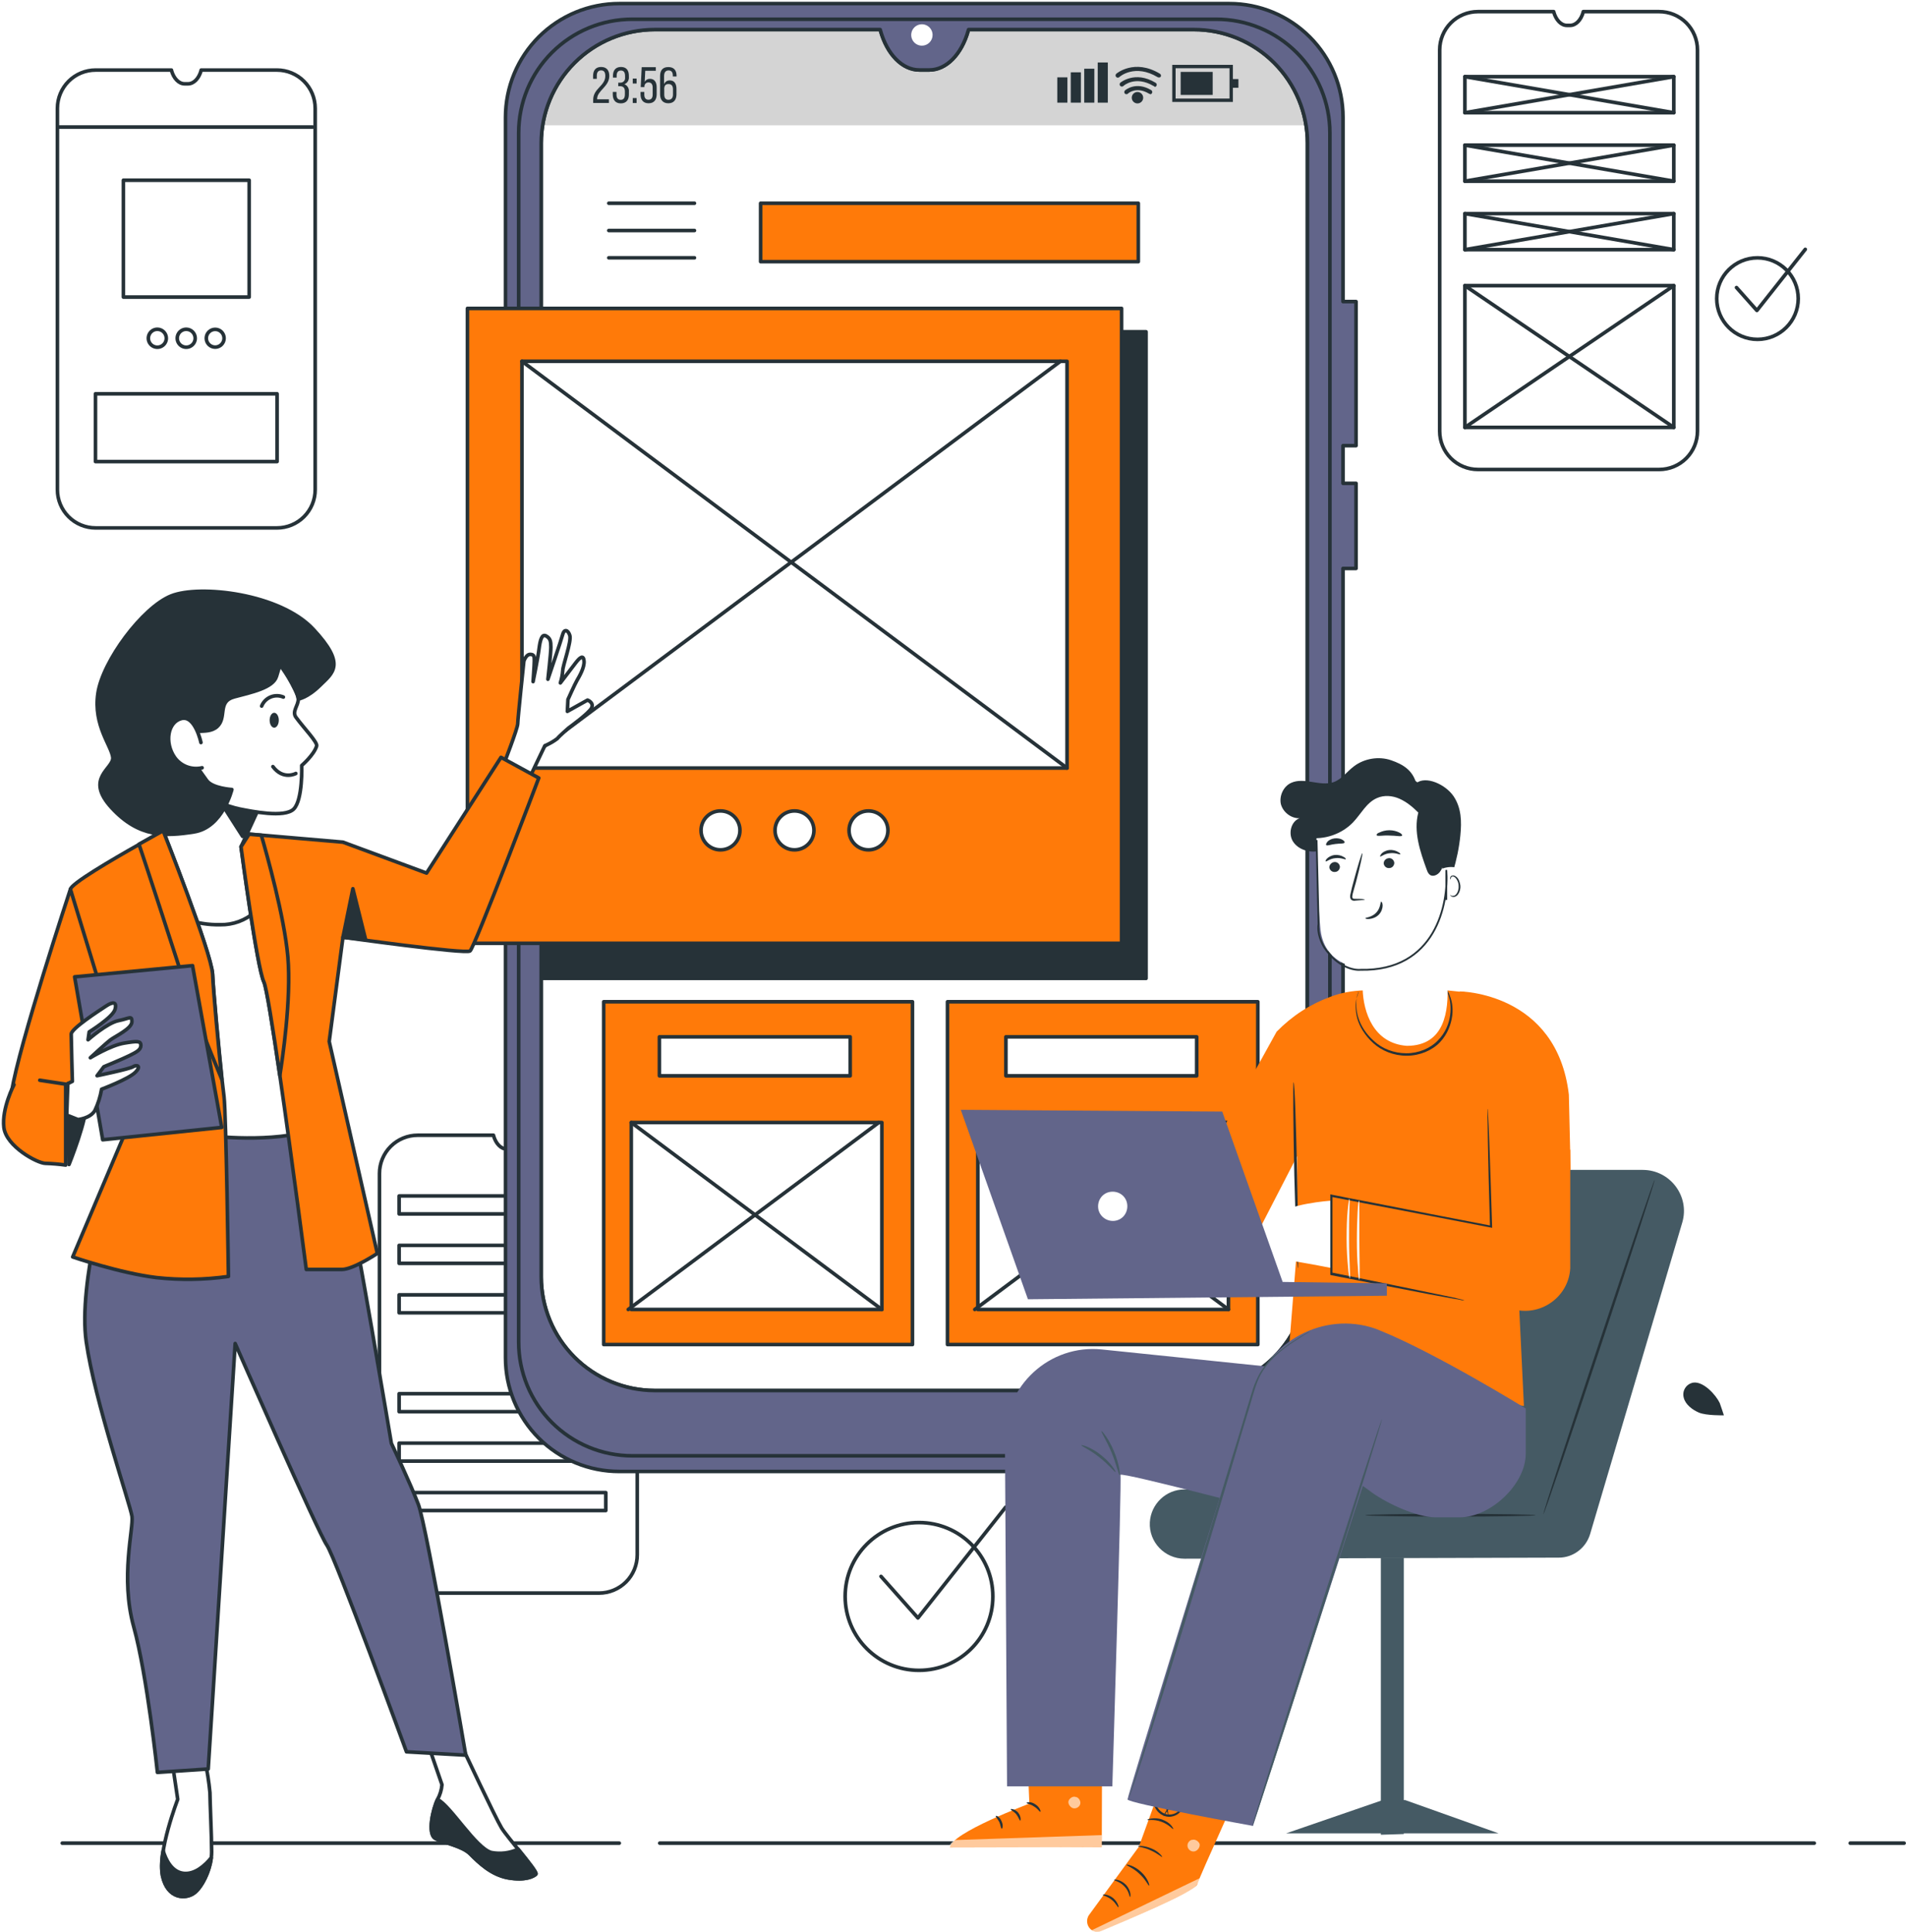 <svg xmlns="http://www.w3.org/2000/svg" width="530" height="537" viewBox="0 0 530 537" fill="none"><path d="M514.488 512.299H529.479" stroke="#263238" stroke-linecap="round" stroke-linejoin="round"></path><path d="M183.449 512.299H504.495" stroke="#263238" stroke-linecap="round" stroke-linejoin="round"></path><path d="M17.305 512.299H172.206" stroke="#263238" stroke-linecap="round" stroke-linejoin="round"></path><path d="M472.38 392.613C474.404 393.5 479.363 393.388 479.363 393.388C479.363 393.388 478.302 390.14 478.202 389.952C477.115 387.679 473.68 383.919 470.881 384.293C470.418 384.368 469.975 384.539 469.583 384.796C469.19 385.053 468.856 385.39 468.603 385.785C468.349 386.18 468.182 386.624 468.112 387.088C468.042 387.552 468.07 388.026 468.196 388.478C468.658 390.427 470.657 391.864 472.38 392.613Z" fill="#263238"></path><path d="M177.199 326.167V432.162C177.201 433.559 176.927 434.942 176.393 436.232C175.859 437.523 175.076 438.695 174.089 439.683C173.101 440.67 171.929 441.453 170.638 441.987C169.348 442.521 167.965 442.794 166.568 442.793H116.15C114.754 442.794 113.371 442.521 112.08 441.987C110.79 441.453 109.617 440.67 108.63 439.683C107.642 438.695 106.859 437.523 106.325 436.232C105.792 434.942 105.518 433.559 105.52 432.162V326.167C105.52 324.771 105.795 323.389 106.329 322.099C106.863 320.809 107.646 319.637 108.633 318.65C109.62 317.663 110.792 316.88 112.082 316.345C113.372 315.811 114.754 315.536 116.15 315.536H137.224V315.611C137.849 317.86 139.286 319.359 140.872 319.359H141.784C143.383 319.359 144.82 317.897 145.444 315.611V315.536H166.518C167.918 315.53 169.306 315.8 170.602 316.331C171.897 316.862 173.075 317.644 174.068 318.632C175.06 319.62 175.848 320.794 176.385 322.087C176.922 323.38 177.199 324.767 177.199 326.167Z" stroke="#263238" stroke-linecap="round" stroke-linejoin="round"></path><path d="M168.452 332.413H110.988V337.41H168.452V332.413Z" stroke="#263238" stroke-linecap="round" stroke-linejoin="round"></path><path d="M168.452 346.155H110.988V351.151H168.452V346.155Z" stroke="#263238" stroke-linecap="round" stroke-linejoin="round"></path><path d="M168.452 359.896H110.988V364.893H168.452V359.896Z" stroke="#263238" stroke-linecap="round" stroke-linejoin="round"></path><path d="M168.452 387.378H110.988V392.375H168.452V387.378Z" stroke="#263238" stroke-linecap="round" stroke-linejoin="round"></path><path d="M168.452 401.119H110.988V406.116H168.452V401.119Z" stroke="#263238" stroke-linecap="round" stroke-linejoin="round"></path><path d="M168.452 414.861H110.988V419.857H168.452V414.861Z" stroke="#263238" stroke-linecap="round" stroke-linejoin="round"></path><path d="M472.011 13.866V119.861C472.011 122.68 470.891 125.384 468.898 127.378C466.904 129.372 464.2 130.492 461.381 130.492H410.963C408.143 130.492 405.439 129.372 403.446 127.378C401.452 125.384 400.332 122.68 400.332 119.861V13.866C400.332 11.046 401.452 8.343 403.446 6.349C405.439 4.355 408.143 3.235 410.963 3.235H432.037V3.31C432.661 5.559 434.098 7.058 435.685 7.058H436.596C438.195 7.058 439.632 5.609 440.257 3.31V3.235H461.331C462.731 3.229 464.119 3.499 465.414 4.03C466.71 4.561 467.888 5.343 468.88 6.331C469.873 7.319 470.66 8.493 471.197 9.786C471.735 11.079 472.011 12.466 472.011 13.866Z" stroke="#263238" stroke-linecap="round" stroke-linejoin="round"></path><path d="M465.428 79.399H407.34V118.799H465.428V79.399Z" stroke="#263238" stroke-linecap="round" stroke-linejoin="round"></path><path d="M407.34 118.799L465.428 79.399" stroke="#263238" stroke-linecap="round" stroke-linejoin="round"></path><path d="M465.428 118.799L407.34 79.399" stroke="#263238" stroke-linecap="round" stroke-linejoin="round"></path><path d="M465.428 59.374H407.34V69.393H465.428V59.374Z" stroke="#263238" stroke-linecap="round" stroke-linejoin="round"></path><path d="M407.34 69.393L465.428 59.374" stroke="#263238" stroke-linecap="round" stroke-linejoin="round"></path><path d="M465.428 69.393L407.34 59.374" stroke="#263238" stroke-linecap="round" stroke-linejoin="round"></path><path d="M465.428 40.349H407.34V50.368H465.428V40.349Z" stroke="#263238" stroke-linecap="round" stroke-linejoin="round"></path><path d="M407.34 50.355L465.428 40.349" stroke="#263238" stroke-linecap="round" stroke-linejoin="round"></path><path d="M465.428 50.355L407.34 40.349" stroke="#263238" stroke-linecap="round" stroke-linejoin="round"></path><path d="M465.428 21.311H407.34V31.33H465.428V21.311Z" stroke="#263238" stroke-linecap="round" stroke-linejoin="round"></path><path d="M407.34 31.33L465.428 21.311" stroke="#263238" stroke-linecap="round" stroke-linejoin="round"></path><path d="M465.428 31.33L407.34 21.311" stroke="#263238" stroke-linecap="round" stroke-linejoin="round"></path><path d="M488.701 94.327C494.959 94.327 500.032 89.254 500.032 82.997C500.032 76.739 494.959 71.666 488.701 71.666C482.444 71.666 477.371 76.739 477.371 82.997C477.371 89.254 482.444 94.327 488.701 94.327Z" stroke="#263238" stroke-linecap="round" stroke-linejoin="round"></path><path d="M482.867 79.924L488.539 86.295L501.993 69.305" stroke="#263238" stroke-linecap="round" stroke-linejoin="round"></path><path d="M87.644 30.105V136.1C87.646 137.497 87.372 138.88 86.838 140.17C86.305 141.461 85.522 142.634 84.534 143.621C83.547 144.609 82.374 145.392 81.084 145.925C79.793 146.459 78.41 146.733 77.013 146.731H26.596C25.199 146.733 23.816 146.459 22.525 145.925C21.235 145.392 20.062 144.609 19.075 143.621C18.087 142.634 17.304 141.461 16.771 140.17C16.237 138.88 15.963 137.497 15.965 136.1V30.105C15.965 27.286 17.085 24.582 19.078 22.588C21.072 20.595 23.776 19.475 26.596 19.475H47.67V19.55C48.294 21.798 49.731 23.297 51.317 23.297H52.279C53.878 23.297 55.315 21.836 55.939 19.55V19.475H77.013C79.833 19.475 82.537 20.595 84.531 22.588C86.524 24.582 87.644 27.286 87.644 30.105Z" stroke="#263238" stroke-linecap="round" stroke-linejoin="round"></path><path d="M69.29 50.093H34.312V82.572H69.29V50.093Z" stroke="#263238" stroke-linecap="round" stroke-linejoin="round"></path><path d="M77.052 109.455H26.547V128.293H77.052V109.455Z" stroke="#263238" stroke-linecap="round" stroke-linejoin="round"></path><path d="M46.247 94.015C46.247 94.509 46.1 94.992 45.826 95.403C45.551 95.814 45.161 96.134 44.705 96.323C44.248 96.512 43.746 96.562 43.261 96.465C42.776 96.369 42.331 96.131 41.982 95.782C41.632 95.432 41.394 94.987 41.298 94.502C41.202 94.018 41.251 93.515 41.44 93.059C41.629 92.602 41.95 92.212 42.36 91.938C42.771 91.663 43.254 91.517 43.748 91.517C44.411 91.517 45.047 91.78 45.515 92.248C45.984 92.717 46.247 93.352 46.247 94.015Z" stroke="#263238" stroke-linecap="round" stroke-linejoin="round"></path><path d="M54.282 94.015C54.282 94.509 54.135 94.992 53.861 95.403C53.586 95.814 53.196 96.134 52.74 96.323C52.283 96.512 51.781 96.562 51.296 96.465C50.812 96.369 50.366 96.131 50.017 95.782C49.667 95.432 49.43 94.987 49.333 94.502C49.237 94.018 49.286 93.515 49.475 93.059C49.664 92.602 49.985 92.212 50.395 91.938C50.806 91.663 51.289 91.517 51.784 91.517C52.446 91.517 53.082 91.78 53.55 92.248C54.019 92.717 54.282 93.352 54.282 94.015Z" stroke="#263238" stroke-linecap="round" stroke-linejoin="round"></path><path d="M59.837 96.489C61.203 96.489 62.31 95.381 62.31 94.015C62.31 92.649 61.203 91.542 59.837 91.542C58.471 91.542 57.363 92.649 57.363 94.015C57.363 95.381 58.471 96.489 59.837 96.489Z" stroke="#263238" stroke-linecap="round" stroke-linejoin="round"></path><path d="M16.504 35.315H86.947" stroke="#263238" stroke-linecap="round" stroke-linejoin="round"></path><path d="M255.549 464.267C266.891 464.267 276.086 455.072 276.086 443.73C276.086 432.388 266.891 423.193 255.549 423.193C244.206 423.193 235.012 432.388 235.012 443.73C235.012 455.072 244.206 464.267 255.549 464.267Z" stroke="#263238" stroke-linecap="round" stroke-linejoin="round"></path><path d="M244.98 438.158L255.249 449.714L279.633 418.921" stroke="#263238" stroke-linecap="round" stroke-linejoin="round"></path><path d="M363.532 39.801V354.9C363.528 363.28 360.197 371.316 354.27 377.24C348.344 383.164 340.307 386.492 331.927 386.492H182.022C173.654 386.476 165.635 383.14 159.723 377.217C153.812 371.294 150.492 363.268 150.492 354.9V39.801C150.495 31.424 153.825 23.392 159.75 17.47C165.674 11.547 173.708 8.221 182.085 8.221H244.745L244.807 8.446C246.656 15.116 250.916 19.451 255.65 19.451H258.398C263.133 19.451 267.393 15.116 269.254 8.446L269.329 8.221H331.964C340.337 8.227 348.364 11.557 354.283 17.478C360.202 23.4 363.528 31.428 363.532 39.801Z" fill="white"></path><path d="M318.685 92.217H150.867V271.94H318.685V92.217Z" fill="#263238" stroke="#263238" stroke-linecap="round" stroke-linejoin="round"></path><path d="M269.214 8.446C267.352 15.116 263.093 19.451 258.358 19.451H255.647C250.913 19.451 246.653 15.116 244.804 8.446L244.742 8.221H182.082C174.56 8.216 167.283 10.894 161.559 15.773C155.834 20.652 152.038 27.414 150.852 34.841H363.129C361.943 27.414 358.146 20.652 352.422 15.773C346.698 10.894 339.421 8.216 331.899 8.221H269.289L269.214 8.446Z" fill="#D4D4D4"></path><path d="M377.074 123.872V83.822H373.452V32.605C373.452 24.225 370.124 16.188 364.199 10.261C358.275 4.335 350.239 1.003 341.859 1H172.205C168.051 0.995 163.938 1.809 160.099 3.395C156.26 4.981 152.771 7.308 149.833 10.244C146.894 13.179 144.562 16.665 142.972 20.502C141.381 24.338 140.562 28.451 140.563 32.605V377.385C140.561 381.539 141.378 385.653 142.969 389.491C144.559 393.328 146.89 396.815 149.829 399.75C152.768 402.686 156.257 405.013 160.097 406.599C163.936 408.184 168.051 408.997 172.205 408.99H341.859C346.009 408.99 350.118 408.173 353.952 406.584C357.786 404.996 361.269 402.668 364.203 399.733C367.137 396.798 369.464 393.314 371.051 389.479C372.637 385.645 373.453 381.535 373.452 377.385V158H377.074V134.34H373.452V123.872H377.074ZM363.533 354.9C363.53 363.28 360.199 371.315 354.272 377.24C348.345 383.164 340.308 386.492 331.928 386.492H182.024C173.656 386.476 165.636 383.14 159.725 377.217C153.814 371.294 150.494 363.268 150.494 354.9V39.8C150.497 31.424 153.827 23.391 159.751 17.469C165.676 11.547 173.709 8.22 182.086 8.22H244.746L244.809 8.445C246.657 15.116 250.917 19.451 255.652 19.451H258.4C263.134 19.451 267.394 15.116 269.256 8.445L269.331 8.22H331.966C336.114 8.219 340.223 9.034 344.056 10.62C347.89 12.207 351.374 14.532 354.309 17.465C357.243 20.397 359.572 23.879 361.161 27.711C362.75 31.544 363.569 35.652 363.571 39.8L363.533 354.9Z" fill="#62658A" stroke="#263238" stroke-linejoin="round"></path><path d="M338.199 5.347H175.803C167.426 5.35 159.393 8.68 153.471 14.604C147.549 20.529 144.223 28.563 144.223 36.939V373.05C144.223 377.199 145.04 381.307 146.627 385.14C148.215 388.973 150.542 392.456 153.476 395.39C156.409 398.323 159.892 400.65 163.725 402.238C167.558 403.826 171.666 404.643 175.815 404.643H338.212C342.36 404.643 346.469 403.826 350.302 402.238C354.135 400.65 357.617 398.323 360.551 395.39C363.484 392.456 365.812 388.973 367.399 385.14C368.987 381.307 369.804 377.199 369.804 373.05V36.939C369.804 32.789 368.986 28.68 367.398 24.846C365.81 21.013 363.481 17.529 360.546 14.596C357.612 11.662 354.127 9.335 350.293 7.748C346.458 6.161 342.349 5.345 338.199 5.347ZM363.533 354.899C363.53 363.279 360.199 371.315 354.272 377.239C348.345 383.164 340.308 386.492 331.928 386.492H182.024C173.656 386.475 165.636 383.139 159.725 377.217C153.814 371.294 150.494 363.267 150.494 354.899V39.8C150.497 31.423 153.827 23.391 159.751 17.469C165.676 11.547 173.709 8.22 182.086 8.22H244.746L244.809 8.445C246.657 15.116 250.917 19.45 255.652 19.45H258.4C263.134 19.45 267.394 15.116 269.256 8.445L269.331 8.22H331.966C336.114 8.218 340.223 9.034 344.056 10.62C347.89 12.206 351.374 14.532 354.309 17.465C357.243 20.397 359.572 23.879 361.161 27.711C362.75 31.543 363.569 35.651 363.571 39.8L363.533 354.899Z" fill="#62658A" stroke="#263238" stroke-linejoin="round"></path><path d="M259.325 9.732C259.328 9.143 259.155 8.567 258.829 8.076C258.504 7.585 258.039 7.202 257.496 6.975C256.952 6.749 256.353 6.689 255.775 6.803C255.197 6.917 254.666 7.201 254.25 7.617C253.833 8.034 253.55 8.565 253.435 9.143C253.321 9.721 253.381 10.319 253.608 10.863C253.834 11.407 254.217 11.871 254.708 12.197C255.199 12.523 255.775 12.695 256.364 12.693C257.149 12.69 257.9 12.377 258.454 11.822C259.009 11.268 259.322 10.516 259.325 9.732Z" fill="white"></path><path d="M169.428 21.1C169.428 24.098 166.055 25.172 166.042 27.471V27.608H169.315V28.62H164.943V27.771C164.943 24.548 168.316 23.923 168.316 21.125C168.316 20.101 167.979 19.563 167.154 19.563C166.33 19.563 165.955 20.113 165.955 21.038V21.924H164.918V21.112C164.918 19.588 165.618 18.614 167.154 18.614C168.691 18.614 169.428 19.576 169.428 21.1Z" fill="#263238"></path><path d="M174.875 21.087V21.362C174.921 21.794 174.824 22.228 174.598 22.598C174.372 22.968 174.03 23.254 173.626 23.411C174.033 23.568 174.376 23.856 174.602 24.229C174.828 24.602 174.924 25.039 174.875 25.472V26.234C174.875 27.758 174.163 28.733 172.627 28.733C171.09 28.733 170.391 27.733 170.391 26.234V25.56H171.427V26.309C171.427 27.209 171.802 27.746 172.602 27.746C173.401 27.746 173.763 27.221 173.763 26.209V25.447C173.763 24.46 173.351 23.998 172.514 23.961H171.915V22.974H172.564C172.739 22.975 172.913 22.939 173.073 22.868C173.233 22.798 173.377 22.694 173.495 22.565C173.613 22.435 173.702 22.282 173.757 22.116C173.812 21.95 173.831 21.774 173.813 21.6V21.15C173.813 20.125 173.464 19.601 172.652 19.601C171.84 19.601 171.477 20.151 171.477 21.05V21.562H170.441V21.112C170.441 19.588 171.153 18.614 172.677 18.614C174.201 18.614 174.875 19.563 174.875 21.087Z" fill="#263238"></path><path d="M177.024 21.837V23.211H175.949V21.837H177.024ZM177.024 27.258V28.632H175.949V27.258H177.024Z" fill="#263238"></path><path d="M179.275 22.736C179.418 22.474 179.632 22.257 179.893 22.111C180.154 21.965 180.451 21.896 180.749 21.912C181.998 21.912 182.598 22.848 182.598 24.273V26.209C182.598 27.733 181.873 28.707 180.349 28.707C178.825 28.707 178.113 27.708 178.113 26.209V25.547H179.163V26.284C179.163 27.183 179.525 27.72 180.324 27.72C181.124 27.72 181.486 27.183 181.486 26.284V24.347C181.486 23.46 181.124 22.911 180.324 22.911C180.179 22.904 180.034 22.927 179.898 22.978C179.762 23.029 179.637 23.107 179.532 23.207C179.427 23.308 179.343 23.428 179.286 23.562C179.229 23.696 179.2 23.84 179.2 23.985V24.21H178.163L178.438 18.676H182.361V19.675H179.425L179.275 22.736Z" fill="#263238"></path><path d="M188.131 21.062V21.25H187.095V21C187.095 20.101 186.72 19.576 185.908 19.576C185.096 19.576 184.659 20.113 184.659 21.175V23.411C184.774 23.085 184.993 22.805 185.281 22.613C185.569 22.422 185.912 22.329 186.258 22.349C187.507 22.349 188.106 23.273 188.106 24.71V26.209C188.106 27.733 187.357 28.707 185.833 28.707C184.309 28.707 183.547 27.708 183.547 26.209V21.137C183.547 19.563 184.259 18.639 185.833 18.639C187.407 18.639 188.131 19.551 188.131 21.062ZM184.709 24.81V26.297C184.709 27.196 185.071 27.733 185.883 27.733C186.695 27.733 187.132 27.196 187.132 26.297V24.797C187.132 23.898 186.745 23.361 185.883 23.361C185.021 23.361 184.696 23.861 184.696 24.797L184.709 24.81Z" fill="#263238"></path><path d="M296.811 21.5H294V28.532H296.811V21.5Z" fill="#263238"></path><path d="M300.561 20.1H297.75V28.532H300.561V20.1Z" fill="#263238"></path><path d="M304.303 19.101H301.492V28.532H304.303V19.101Z" fill="#263238"></path><path d="M308.053 17.365H305.242V28.533H308.053V17.365Z" fill="#263238"></path><path d="M342.829 28.333H325.965V18.027H342.829V28.333ZM326.902 27.396H341.892V18.964H326.902V27.396Z" fill="#263238"></path><path d="M337.212 19.988H328.305V26.384H337.212V19.988Z" fill="#263238"></path><path d="M344.37 21.974H342.246V24.398H344.37V21.974Z" fill="#263238"></path><path d="M319.788 26.097C319.673 26.099 319.56 26.069 319.463 26.009C316.027 23.973 313.766 25.859 313.666 26.009C313.548 26.124 313.389 26.189 313.223 26.189C313.057 26.189 312.898 26.124 312.78 26.009C312.672 25.882 312.619 25.719 312.63 25.553C312.642 25.387 312.718 25.233 312.842 25.122C312.967 25.01 315.865 22.524 320.112 25.047C320.227 25.12 320.316 25.229 320.365 25.356C320.414 25.483 320.421 25.623 320.384 25.755C320.348 25.886 320.27 26.002 320.163 26.086C320.055 26.17 319.924 26.218 319.788 26.221V26.097Z" fill="#263238"></path><path d="M321.061 23.985C320.945 23.983 320.833 23.948 320.736 23.886C315.739 20.937 312.441 23.798 312.404 23.886C312.285 24.001 312.126 24.065 311.96 24.065C311.795 24.065 311.636 24.001 311.517 23.886C311.458 23.827 311.412 23.758 311.38 23.682C311.348 23.606 311.332 23.524 311.332 23.442C311.332 23.36 311.348 23.278 311.38 23.202C311.412 23.126 311.458 23.057 311.517 22.998C311.517 22.998 315.577 19.526 321.323 22.998C321.447 23.065 321.544 23.172 321.6 23.3C321.656 23.429 321.666 23.573 321.63 23.709C321.594 23.845 321.514 23.964 321.401 24.048C321.289 24.133 321.151 24.176 321.011 24.173L321.061 23.985Z" fill="#263238"></path><path d="M322.208 21.525C322.094 21.527 321.981 21.497 321.883 21.437C315.637 17.69 311.415 21.225 311.24 21.437C311.178 21.491 311.105 21.533 311.027 21.559C310.949 21.585 310.866 21.596 310.784 21.59C310.701 21.584 310.621 21.562 310.547 21.525C310.473 21.488 310.407 21.437 310.353 21.375C310.299 21.312 310.258 21.24 310.232 21.162C310.205 21.083 310.195 21.001 310.201 20.918C310.207 20.836 310.229 20.756 310.265 20.682C310.302 20.608 310.353 20.542 310.416 20.488C310.416 20.488 315.413 16.203 322.533 20.488C322.604 20.53 322.666 20.586 322.715 20.652C322.764 20.719 322.799 20.794 322.819 20.875C322.839 20.955 322.842 21.038 322.83 21.119C322.817 21.201 322.788 21.279 322.745 21.35C322.676 21.42 322.592 21.473 322.498 21.503C322.405 21.533 322.305 21.541 322.208 21.525Z" fill="#263238"></path><path d="M317.884 27.146C317.886 27.461 317.795 27.769 317.622 28.032C317.448 28.295 317.201 28.5 316.91 28.622C316.62 28.743 316.3 28.776 315.991 28.715C315.682 28.654 315.398 28.503 315.176 28.28C314.953 28.058 314.802 27.774 314.741 27.465C314.68 27.156 314.712 26.836 314.834 26.545C314.956 26.255 315.161 26.007 315.424 25.834C315.687 25.661 315.995 25.569 316.31 25.572C316.726 25.575 317.125 25.742 317.419 26.036C317.714 26.331 317.881 26.729 317.884 27.146Z" fill="#263238"></path><path d="M311.877 85.721H129.98V262.196H311.877V85.721Z" fill="#FF7A09" stroke="#263238" stroke-linecap="round" stroke-linejoin="round"></path><path d="M296.715 100.424H145.137V213.477H296.715V100.424Z" fill="white" stroke="#263238" stroke-linecap="round" stroke-linejoin="round"></path><path d="M294.875 100.424L143.297 213.477" stroke="#263238" stroke-linecap="round" stroke-linejoin="round"></path><path d="M145.137 100.424L296.715 213.477" stroke="#263238" stroke-linecap="round" stroke-linejoin="round"></path><path d="M200.347 236.213C203.334 236.213 205.756 233.791 205.756 230.804C205.756 227.816 203.334 225.395 200.347 225.395C197.359 225.395 194.938 227.816 194.938 230.804C194.938 233.791 197.359 236.213 200.347 236.213Z" fill="white" stroke="#263238" stroke-linecap="round" stroke-linejoin="round"></path><path d="M220.921 236.213C223.908 236.213 226.33 233.791 226.33 230.804C226.33 227.816 223.908 225.395 220.921 225.395C217.933 225.395 215.512 227.816 215.512 230.804C215.512 233.791 217.933 236.213 220.921 236.213Z" fill="white" stroke="#263238" stroke-linecap="round" stroke-linejoin="round"></path><path d="M241.499 236.213C244.486 236.213 246.908 233.791 246.908 230.804C246.908 227.816 244.486 225.395 241.499 225.395C238.512 225.395 236.09 227.816 236.09 230.804C236.09 233.791 238.512 236.213 241.499 236.213Z" fill="white" stroke="#263238" stroke-linecap="round" stroke-linejoin="round"></path><path d="M253.729 278.436H167.871V373.713H253.729V278.436Z" fill="#FF7A09" stroke="#263238" stroke-linecap="round" stroke-linejoin="round"></path><path d="M245.22 312.002H175.539V363.969H245.22V312.002Z" fill="white" stroke="#263238" stroke-linecap="round" stroke-linejoin="round"></path><path d="M244.372 312.002L174.691 363.969" stroke="#263238" stroke-linecap="round" stroke-linejoin="round"></path><path d="M175.539 312.002L245.22 363.969" stroke="#263238" stroke-linecap="round" stroke-linejoin="round"></path><path d="M236.413 288.192H183.359V299.023H236.413V288.192Z" fill="white" stroke="#263238" stroke-linecap="round" stroke-linejoin="round"></path><path d="M349.764 278.436H263.469V373.713H349.764V278.436Z" fill="#FF7A09" stroke="#263238" stroke-linecap="round" stroke-linejoin="round"></path><path d="M341.587 312.002H271.906V363.969H341.587V312.002Z" fill="white" stroke="#263238" stroke-linecap="round" stroke-linejoin="round"></path><path d="M340.735 312.002L271.055 363.969" stroke="#263238" stroke-linecap="round" stroke-linejoin="round"></path><path d="M271.906 312.002L341.587 363.969" stroke="#263238" stroke-linecap="round" stroke-linejoin="round"></path><path d="M332.765 288.192H279.711V299.023H332.765V288.192Z" fill="white" stroke="#263238" stroke-linecap="round" stroke-linejoin="round"></path><path d="M169.285 56.49H193.107" stroke="#263238" stroke-linecap="round" stroke-linejoin="round"></path><path d="M169.285 64.073H193.107" stroke="#263238" stroke-linecap="round" stroke-linejoin="round"></path><path d="M169.285 71.655H193.107" stroke="#263238" stroke-linecap="round" stroke-linejoin="round"></path><path d="M316.525 56.49H211.504V72.729H316.525V56.49Z" fill="#FF7A09" stroke="#263238" stroke-linecap="round" stroke-linejoin="round"></path><path d="M47.536 487.402L49.422 500.119C49.422 500.119 43.776 514.722 45.188 521.356C46.599 527.989 51.783 527.952 54.132 526.065C56.48 524.179 58.854 519.007 58.854 514.76C58.854 510.513 58.379 500.631 58.379 498.27C58.097 495.262 57.625 492.275 56.968 489.326L47.536 487.402Z" fill="white" stroke="#263238" stroke-linecap="round" stroke-linejoin="round"></path><path d="M51.032 520.694C47.722 520.307 46.11 516.859 45.373 514.448C44.907 516.714 44.843 519.044 45.186 521.331C46.597 527.927 51.782 527.927 54.13 526.041C56.191 524.404 58.252 520.232 58.74 516.384C57.066 518.433 54.255 521.044 51.032 520.694Z" fill="#263238" stroke="#263238" stroke-linecap="round" stroke-linejoin="round"></path><path d="M128.485 485.479C128.485 485.479 137.804 505.366 139.466 508.064C141.127 510.763 149.609 520.281 148.997 520.906C148.385 521.531 146.099 522.767 141.327 521.943C136.555 521.118 133.045 517.596 130.759 515.31C128.473 513.024 123.264 512.199 121.027 510.962C118.791 509.726 120.403 502.668 121.652 500.182C122.356 498.907 122.782 497.498 122.901 496.047L118.754 484.03L128.485 485.479Z" fill="white" stroke="#263238" stroke-linecap="round" stroke-linejoin="round"></path><path d="M149.029 520.906C149.379 520.544 146.731 517.246 144.095 513.986C141.754 515.069 139.132 515.389 136.6 514.898C132.24 513.649 125.194 501.844 121.684 500.182C120.435 502.681 118.773 509.714 121.059 510.963C123.345 512.212 128.555 513.036 130.791 515.31C133.027 517.584 136.6 521.106 141.359 521.943C146.119 522.78 148.467 521.531 149.029 520.906Z" fill="#263238" stroke="#263238" stroke-linecap="round" stroke-linejoin="round"></path><path d="M30.578 326.743C30.578 326.743 21.621 356.424 23.982 372.963C26.343 389.503 36.224 418.184 36.699 421.482C37.174 424.78 33.401 438.446 37.174 452.113C40.947 465.779 43.77 492.637 43.77 492.637L57.898 491.688L65.394 373.425C65.394 373.425 88.504 426.104 90.877 429.452C93.251 432.8 113.026 486.916 113.026 486.916L129.515 487.852C129.515 487.852 118.672 424.255 116.324 418.122C113.975 411.988 108.828 401.17 108.828 401.17C108.828 401.17 98.472 339.447 96.586 332.851C94.7 326.255 86.692 308.816 86.692 308.816L41.933 310.703L30.578 326.743Z" fill="#62658A" stroke="#263238" stroke-linecap="round" stroke-linejoin="round"></path><path d="M56.979 315.55C56.979 315.55 72.906 317.736 85.086 314.613C85.086 314.613 72.594 248.093 72.594 246.843C72.594 245.594 41.988 251.216 41.988 251.216L56.979 315.55Z" fill="white" stroke="#263238" stroke-linecap="round" stroke-linejoin="round"></path><path d="M72.441 223.595L67.02 235.375L70.842 253.526C68.198 255.832 64.794 257.077 61.286 257.024C57.928 257.091 54.585 256.554 51.417 255.438L45.371 230.916L58.425 211.803C59.581 214.789 61.472 217.434 63.922 219.496C66.372 221.557 69.302 222.967 72.441 223.595Z" fill="white" stroke="#263238" stroke-linecap="round" stroke-linejoin="round"></path><path d="M61.152 222.621L67.448 232.465L71.383 225.382L61.152 222.621Z" fill="#263238" stroke="#263238" stroke-linecap="round" stroke-linejoin="round"></path><path d="M53.969 202.896C54.367 203.026 54.788 203.07 55.204 203.026C55.62 202.981 56.022 202.849 56.383 202.638C56.744 202.426 57.057 202.141 57.299 201.8C57.542 201.459 57.71 201.071 57.792 200.66C58.741 197.475 60.015 194.289 63.201 193.34C66.14 192.484 68.786 190.833 70.846 188.568C72.823 186.596 74.954 184.783 77.217 183.146C77.217 183.146 82.951 192.378 82.951 194.289C82.951 196.201 81.102 197.75 82.314 199.386C84.525 202.409 88.36 206.319 88.047 207.356C87.298 209.854 83.9 212.765 83.9 212.765C83.9 212.765 84.225 222.322 81.677 224.87C79.128 227.418 69.897 225.495 66.686 224.87C63.476 224.245 56.817 221.684 56.18 220.41C55.543 219.136 53.307 211.491 53.307 211.491C53.307 211.491 52.695 203.846 53.969 202.896Z" fill="white" stroke="#263238" stroke-linecap="round" stroke-linejoin="round"></path><path d="M76.251 202.259C76.954 202.259 77.525 201.331 77.525 200.185C77.525 199.04 76.954 198.112 76.251 198.112C75.547 198.112 74.977 199.04 74.977 200.185C74.977 201.331 75.547 202.259 76.251 202.259Z" fill="#263238"></path><path d="M72.754 196.251C72.981 195.685 73.319 195.17 73.748 194.737C74.176 194.304 74.688 193.961 75.251 193.728C75.814 193.495 76.418 193.378 77.028 193.382C77.637 193.386 78.24 193.512 78.8 193.752" stroke="#263238" stroke-linecap="round" stroke-linejoin="round"></path><path d="M82.258 214.988C82.258 214.988 78.747 216.9 75.887 213.077" stroke="#263238" stroke-linecap="round" stroke-linejoin="round"></path><path d="M82.952 194.289C82.952 194.289 85.451 193.977 88.998 190.479C92.546 186.981 96.319 184.745 87.087 174.864C77.855 164.983 55.57 162.447 47.6 165.632C39.63 168.818 28.549 183.758 27.225 192.703C25.901 201.647 31.048 207.356 31.36 210.529C31.672 213.702 23.403 216.238 31.048 224.545C38.693 232.852 46.038 232.477 53.971 231.228C61.903 229.979 64.476 219.448 64.476 219.448C64.476 219.448 59.067 219.136 57.481 216.95C55.894 214.763 51.747 209.304 52.059 205.494C52.372 201.684 57.481 204.532 60.342 201.984C63.202 199.436 60.342 194.976 65.114 193.702C69.885 192.428 75.944 191.203 76.894 187.981L77.855 184.795C77.855 184.795 82.952 191.741 82.952 194.289Z" fill="#263238" stroke="#263238" stroke-linecap="round" stroke-linejoin="round"></path><path d="M56.202 213.402C54.786 213.737 53.303 213.642 51.941 213.131C50.579 212.619 49.401 211.713 48.556 210.529C45.683 206.394 46.645 200.66 50.468 199.711C54.29 198.761 55.877 206.394 55.877 206.394" fill="white"></path><path d="M56.202 213.402C54.786 213.737 53.303 213.642 51.941 213.131C50.579 212.619 49.401 211.713 48.556 210.529C45.683 206.394 46.645 200.66 50.468 199.711C54.29 198.761 55.877 206.394 55.877 206.394" stroke="#263238" stroke-linecap="round" stroke-linejoin="round"></path><path d="M63.521 354.787C56.873 355.727 50.133 355.832 43.459 355.099C33.266 353.85 20.211 349.365 20.211 349.365L37.413 308.679C37.413 308.679 19.574 249.442 19.574 247.218C19.574 245.731 31.004 239.023 38.65 234.726C42.485 232.552 45.37 230.978 45.37 230.978C45.37 230.978 58.737 264.707 59.111 270.778C59.361 275.637 60.848 291.54 61.747 300.122C61.985 302.245 62.172 303.869 62.297 304.856C62.884 309.566 63.521 354.787 63.521 354.787Z" fill="#FF7A09" stroke="#263238" stroke-linecap="round" stroke-linejoin="round"></path><path d="M61.696 300.059C58.148 291.54 53.277 279.472 50.928 272.19C47.668 262.071 40.934 241.397 38.648 234.651C42.483 232.477 45.369 230.903 45.369 230.903C45.369 230.903 58.736 264.632 59.11 270.703C59.31 275.575 60.797 291.477 61.696 300.059Z" fill="#FF7A09" stroke="#263238" stroke-linecap="round" stroke-linejoin="round"></path><path d="M139.953 212.765C139.953 212.765 143.963 202.447 143.963 201.173C143.963 199.898 145.674 183.759 145.674 183.759C145.674 183.759 146.262 181.885 147.423 181.885C148.585 181.885 148.573 182.534 148.573 183.696C148.573 184.858 148.235 189.455 148.235 189.455C148.235 189.455 149.56 183.034 149.884 180.398C150.209 177.762 150.709 176.113 151.871 176.776C153.032 177.438 153.182 178.262 153.182 179.899C153.182 181.535 152.358 188.793 152.358 188.793C152.358 188.793 156.105 177.762 156.48 176.301C156.855 174.839 157.954 174.989 158.454 176.638C158.954 178.287 156.48 185.033 156.48 186.357C156.391 187.532 156.169 188.693 155.818 189.817C155.818 189.817 158.954 185.695 160.103 184.208C161.252 182.722 162.239 181.91 162.401 183.721C162.564 185.532 161.09 188.006 160.428 189.155C159.766 190.304 157.929 194.427 157.929 194.427L157.767 197.725L163.376 194.589C163.376 194.589 165.187 195.251 164.525 196.725C163.863 198.199 158.104 202.334 158.104 202.334C158.104 202.334 155.468 204.633 154.969 205.295C153.904 206.098 152.741 206.761 151.508 207.269L146.399 217.974L139.953 212.765Z" fill="white" stroke="#263238" stroke-linecap="round" stroke-linejoin="round"></path><path d="M149.817 216.238C149.817 216.238 131.978 263.37 130.704 264.319C129.43 265.269 95.364 260.497 95.364 260.497L91.541 289.478L104.92 348.391C104.92 348.391 98.225 352.851 95.039 352.851H85.171C85.171 352.851 81.21 322.282 77.813 298.91C75.851 285.418 74.065 274.326 73.391 272.926C71.479 269.104 67.019 235.35 67.019 235.35L69.256 231.84L72.666 232.127L95.364 234.076L118.612 242.671L139.311 210.504L149.817 216.238Z" fill="#FF7A09" stroke="#263238" stroke-linecap="round" stroke-linejoin="round"></path><path d="M77.813 298.935C75.851 285.444 74.065 274.351 73.391 272.952C71.479 269.129 67.019 235.376 67.019 235.376L69.256 231.865L72.666 232.153C74.215 237.512 79.049 254.726 80.036 265.881C81.073 277.711 78.437 295.063 77.813 298.935Z" fill="#FF7A09" stroke="#263238" stroke-linecap="round" stroke-linejoin="round"></path><path d="M95.367 260.522L98.128 247.018L101.663 261.172L95.367 260.522Z" fill="#263238" stroke="#263238" stroke-linecap="round" stroke-linejoin="round"></path><path d="M19.579 247.156C19.579 247.156 5.138 290.878 3.264 303.37C1.39 315.862 13.57 316.174 19.504 313.988C25.438 311.802 29.497 279.635 29.497 279.635L19.579 247.156Z" fill="#FF7A09" stroke="#263238" stroke-linecap="round" stroke-linejoin="round"></path><path d="M20.75 271.515L28.558 316.799L61.661 313.363L53.542 268.392L20.75 271.515Z" fill="#62658A" stroke="#263238" stroke-linecap="round" stroke-linejoin="round"></path><path d="M18.879 301.184L19.191 323.669C19.191 323.669 24.5 310.553 23.876 306.493C23.251 302.433 18.879 301.184 18.879 301.184Z" fill="#263238" stroke="#263238" stroke-linecap="round" stroke-linejoin="round"></path><path d="M3.887 301.496C3.887 301.496 0.451 308.054 1.076 313.363C1.701 318.673 10.445 323.357 12.631 323.357C14.516 323.415 16.397 323.574 18.265 323.832V301.346L11.057 300.247" fill="#FF7A09"></path><path d="M3.887 301.496C3.887 301.496 0.451 308.054 1.076 313.363C1.701 318.673 10.445 323.357 12.631 323.357C14.516 323.415 16.397 323.574 18.265 323.832V301.346L11.057 300.247" stroke="#263238" stroke-linecap="round" stroke-linejoin="round"></path><path d="M20.125 300.559C20.125 300.559 19.8 289.004 19.8 287.442C19.8 285.881 27.608 280.884 29.481 279.635C31.355 278.386 32.604 278.386 31.98 280.572C31.355 282.758 24.797 286.818 24.797 286.818L24.485 289.004C24.485 289.004 29.794 284.319 32.929 283.695C36.065 283.07 36.677 282.133 36.677 284.007C36.677 285.881 31.992 288.067 30.743 289.004C29.494 289.941 25.122 294.001 25.122 294.001C25.122 294.001 30.743 290.565 34.491 289.941C38.238 289.316 39.175 289.316 39.175 290.565C39.175 291.815 37.926 292.439 36.052 293.376C34.178 294.313 28.869 296.499 28.869 296.499L26.995 298.997C26.995 298.997 36.052 297.124 36.989 296.499C37.926 295.874 39.487 296.187 37.614 298.061C35.74 299.934 28.245 302.745 28.245 302.745C27.901 304.801 27.271 306.799 26.371 308.679C25.122 310.865 21.686 311.177 21.686 311.177L18.551 309.928L18.863 301.184L20.125 300.559Z" fill="white" stroke="#263238" stroke-linecap="round" stroke-linejoin="round"></path><path d="M467.784 339.81L442.143 426.459C440.964 430.29 437.427 432.943 433.498 432.943L329.362 433.238C323.86 433.238 319.439 428.62 319.734 423.119C320.029 418.01 324.253 413.982 329.362 413.982H369.15L400.98 325.172H456.781C464.444 325.172 469.945 332.54 467.784 339.81Z" fill="#455A64"></path><path d="M379.655 421.153C379.655 421.35 390.266 421.546 403.332 421.546C416.398 421.546 427.008 421.35 427.008 421.153C427.008 420.957 416.398 420.76 403.332 420.76C390.266 420.76 379.655 420.957 379.655 421.153Z" fill="#263238"></path><path d="M460.117 327.922C459.92 327.824 452.847 348.553 444.3 374.292C435.753 399.933 428.974 420.76 429.171 420.858C429.367 420.957 436.441 400.228 444.988 374.489C453.535 348.848 460.313 327.922 460.117 327.922Z" fill="#263238"></path><path d="M383.974 509.965L390.359 509.768V432.943H383.974V509.965Z" fill="#455A64"></path><path d="M416.695 509.571H357.652L384.472 500.336H390.76L416.695 509.571Z" fill="#455A64"></path><path d="M431.715 305.327L421.989 354.153L423.757 390.797L358.034 379.893L360.588 347.866L360.686 321.341L344.575 352.582L332 328.316L354.988 286.76C359.213 282.437 364.125 279.195 370.019 277.034C372.868 275.953 375.914 275.364 379.45 275.266C387.015 277.623 394.58 277.623 402.242 275.266C403.127 275.364 404.404 275.462 406.074 275.659C406.172 275.659 406.27 275.659 406.369 275.659C420.319 277.329 430.929 288.921 431.715 302.97V305.327Z" fill="#FF7A09"></path><path d="M405.894 275.56C405.894 275.56 432.911 275.757 436.251 304.247L436.742 325.172L413.459 324.976L405.894 275.56Z" fill="#FF7A09"></path><path d="M341.435 312.204C341.435 312.401 362.655 312.597 388.885 312.597C415.116 312.597 436.336 312.401 436.336 312.204C436.336 312.008 415.116 311.812 388.885 311.812C362.655 311.812 341.435 312.008 341.435 312.204Z" fill="#FF7A09"></path><path d="M341.435 316.724C341.435 316.92 362.655 317.117 388.885 317.117C415.116 317.117 436.336 316.92 436.336 316.724C436.336 316.528 415.116 316.331 388.885 316.331C362.655 316.331 341.435 316.528 341.435 316.724Z" fill="#FF7A09"></path><path d="M342.921 308.472C342.921 308.668 363.846 308.865 389.585 308.865C415.325 308.865 436.25 308.668 436.25 308.472C436.25 308.275 415.325 308.079 389.585 308.079C363.846 308.079 342.921 308.275 342.921 308.472Z" fill="#FF7A09"></path><path d="M360.886 352.484C361.083 352.484 360.984 340.891 360.69 326.646C360.395 312.401 360.002 300.809 359.707 300.809C359.511 300.809 359.609 312.401 359.904 326.646C360.297 340.891 360.69 352.484 360.886 352.484Z" fill="#263238"></path><g filter="url(#filter0_d_235_1594)"><path d="M370.131 333.719C370.131 333.719 357.36 334.603 355.1 338.042C352.841 341.382 349.304 351.009 350.581 351.108C351.956 351.206 352.841 350.42 352.841 350.42L356.377 344.231C356.377 344.231 355.788 350.224 357.949 350.322C360.012 350.42 370.426 352.483 370.426 352.483L370.131 333.719Z" fill="white"></path></g><path d="M436.637 319.573V352.483C436.244 360.146 428.974 365.648 421.508 364.076L370.029 353.466L370.127 332.344L414.631 340.891L415.22 318.59L436.637 319.573Z" fill="#FF7A09"></path><path d="M407.247 361.424C407.247 361.424 407.051 361.326 406.56 361.228C406.068 361.13 405.381 360.933 404.595 360.737C402.826 360.344 400.272 359.852 397.03 359.165C390.448 357.789 381.213 355.923 370.21 353.663L370.505 353.958C370.505 347.376 370.505 340.008 370.505 332.247L370.112 332.64C373.059 333.229 376.105 333.818 379.15 334.408C392.118 336.864 404.3 339.222 414.517 341.187L414.91 341.285V340.892C414.615 331.068 414.321 322.914 414.124 317.117C414.026 314.268 413.928 312.107 413.829 310.535C413.829 309.848 413.731 309.258 413.731 308.767C413.731 308.374 413.633 308.177 413.633 308.177C413.633 308.177 413.633 308.374 413.633 308.767C413.633 309.258 413.633 309.749 413.633 310.535C413.633 312.107 413.731 314.367 413.731 317.216C413.83 323.012 414.026 331.166 414.321 340.99L414.714 340.695C404.497 338.731 392.315 336.373 379.347 333.818C376.203 333.229 373.158 332.64 370.309 332.05L369.916 331.952V332.345C369.916 340.106 369.916 347.376 369.916 354.056V354.351L370.21 354.449C381.213 356.61 390.448 358.379 397.03 359.656C400.272 360.245 402.826 360.737 404.595 361.031C405.479 361.13 406.068 361.326 406.658 361.424C407.051 361.424 407.247 361.424 407.247 361.424Z" fill="#263238"></path><path d="M377.799 275.561C377.799 275.561 377.701 275.758 377.602 276.052C377.504 276.347 377.308 276.838 377.21 277.526C376.915 278.803 376.817 280.768 377.406 283.027C377.995 285.287 379.567 287.841 381.827 289.904C384.185 292.066 387.525 293.441 391.16 293.441C394.795 293.441 398.233 291.967 400.394 289.708C402.556 287.448 403.538 284.599 403.833 282.241C404.128 279.884 403.636 277.919 403.145 276.74C402.949 276.15 402.654 275.659 402.458 275.365C402.261 275.07 402.163 274.873 402.163 274.972C402.065 274.972 402.458 275.659 402.85 276.838C403.243 278.017 403.538 279.884 403.243 282.143C402.949 284.403 401.966 287.055 399.805 289.217C397.742 291.378 394.5 292.753 391.062 292.753C387.623 292.753 384.381 291.476 382.122 289.413C379.862 287.448 378.388 285.09 377.701 282.831C377.013 280.67 377.111 278.705 377.21 277.526C377.602 276.249 377.897 275.561 377.799 275.561Z" fill="#263238"></path><path d="M375.329 355.234C375.427 355.234 375.427 353.956 375.329 351.992C375.23 350.027 375.132 347.276 375.132 344.231C375.132 341.185 375.132 338.434 375.23 336.469C375.329 334.505 375.329 333.228 375.23 333.228C375.132 333.228 374.936 334.406 374.739 336.469C374.543 338.434 374.444 341.283 374.444 344.329C374.444 347.374 374.641 350.125 374.837 352.188C374.936 353.956 375.23 355.234 375.329 355.234Z" fill="#FAFAFA"></path><path d="M377.988 355.725C378.086 355.725 378.086 354.448 378.086 352.483C378.086 350.223 377.988 347.571 377.988 344.722C377.988 341.873 377.988 339.22 377.988 336.961C377.988 334.996 377.988 333.719 377.889 333.719C377.791 333.719 377.595 334.898 377.496 336.961C377.398 338.926 377.3 341.676 377.3 344.722C377.3 347.767 377.398 350.518 377.595 352.483C377.693 354.546 377.889 355.725 377.988 355.725Z" fill="#FAFAFA"></path><path d="M326.406 486.484L316.68 513.304L302.828 532.265C301.846 533.64 302.239 535.605 303.614 536.489C304.4 536.98 305.383 537.078 306.267 536.685C311.867 534.328 332.301 525.781 332.89 523.816C333.578 521.458 346.742 492.673 346.742 492.673L326.406 486.484Z" fill="#FF7A09"></path><g opacity="0.6"><path d="M303.618 536.489L333.582 522.047L333.189 523.128C332.796 524.11 332.108 524.896 331.224 525.387C328.768 526.664 321.891 530.201 306.467 536.685C305.485 537.176 304.503 537.078 303.618 536.489Z" fill="white"></path></g><g opacity="0.6"><path d="M331.513 511.339C330.628 511.536 330.039 512.42 330.235 513.304C330.432 514.188 331.316 514.778 332.2 514.581C333.084 514.385 333.772 513.304 333.576 512.518C333.281 511.732 332.2 511.044 331.414 511.437" fill="white"></path></g><path d="M314.217 527.255C314.02 527.255 314.02 525.683 312.645 524.308C311.368 522.932 309.796 522.736 309.796 522.539C309.796 522.441 310.189 522.343 310.876 522.539C311.564 522.736 312.35 523.129 313.136 523.915C313.824 524.701 314.217 525.585 314.315 526.272C314.413 526.862 314.315 527.255 314.217 527.255Z" fill="#263238"></path><path d="M310.983 530.104C310.787 530.202 310.296 528.925 309.117 528.041C307.938 527.058 306.661 526.862 306.661 526.665C306.661 526.469 308.134 526.469 309.51 527.55C310.787 528.63 311.18 530.104 310.983 530.104Z" fill="#263238"></path><path d="M319.534 524.111C319.338 524.209 318.552 522.343 316.784 520.771C315.015 519.101 313.149 518.512 313.247 518.315C313.247 518.119 315.408 518.512 317.275 520.28C319.141 521.95 319.731 524.013 319.534 524.111Z" fill="#263238"></path><path d="M323.166 516.154C323.067 516.252 321.79 515.073 319.924 514.287C318.057 513.403 316.387 513.305 316.387 513.206C316.387 513.01 318.155 512.912 320.218 513.796C322.183 514.582 323.264 516.055 323.166 516.154Z" fill="#263238"></path><path d="M326.21 508.392C326.112 508.49 324.933 507.017 322.87 506.329C320.807 505.543 319.038 506.034 319.038 505.838C319.038 505.74 319.431 505.543 320.217 505.445C321.003 505.347 322.084 505.347 323.164 505.74C324.245 506.133 325.129 506.722 325.62 507.312C326.112 507.901 326.308 508.294 326.21 508.392Z" fill="#263238"></path><path d="M323.558 504.855C323.558 504.855 323.558 504.462 323.951 503.873C324.246 503.283 324.835 502.399 325.818 501.515C326.309 501.122 326.8 500.631 327.684 500.533C328.077 500.533 328.667 500.827 328.863 501.22C329.06 501.712 328.961 502.203 328.863 502.596C328.175 504.266 326.112 505.347 324.148 504.855C322.183 504.364 320.906 502.596 320.709 500.827C320.709 500.434 320.709 499.845 321.102 499.55C321.495 499.157 322.084 499.157 322.477 499.452C323.263 499.845 323.558 500.533 323.853 501.024C324.442 502.105 324.737 503.087 324.835 503.775C324.933 504.462 324.933 504.855 324.933 504.855C324.835 504.855 324.737 503.283 323.46 501.22C323.165 500.729 322.772 500.14 322.183 499.845C321.888 499.747 321.593 499.747 321.495 499.943C321.299 500.14 321.2 500.434 321.299 500.827C321.495 502.301 322.674 503.873 324.344 504.266C326.014 504.659 327.881 503.775 328.372 502.399C328.47 502.105 328.568 501.712 328.47 501.417C328.372 501.122 328.175 501.024 327.881 501.024C327.291 501.024 326.702 501.417 326.211 501.81C324.148 503.382 323.656 504.954 323.558 504.855Z" fill="#263238"></path><path d="M285.347 479.509L286.231 501.319C286.231 501.319 264.421 509.473 264.127 513.501L306.371 513.403L306.469 479.411L285.347 479.509Z" fill="#FF7A09"></path><g opacity="0.6"><path d="M299.205 499.453C299.991 499.649 300.58 500.632 300.384 501.418C300.187 502.204 299.303 502.793 298.419 502.597C297.633 502.4 296.847 501.32 297.142 500.534C297.437 499.748 298.517 499.06 299.303 499.551" fill="white"></path></g><g opacity="0.6"><path d="M306.367 513.403V510.063L265.695 511.438C265.695 511.438 263.829 512.224 264.025 513.599L306.367 513.403Z" fill="white"></path></g><path d="M285.449 501.122C285.449 501.319 286.53 501.417 287.512 502.105C288.593 502.694 289.084 503.676 289.28 503.578C289.477 503.578 289.182 502.301 287.905 501.515C286.628 500.631 285.449 500.926 285.449 501.122Z" fill="#263238"></path><path d="M281.023 502.891C281.023 503.087 281.907 503.48 282.595 504.266C283.283 505.151 283.479 506.035 283.676 506.035C283.872 506.035 283.97 504.856 283.086 503.775C282.202 502.793 281.023 502.695 281.023 502.891Z" fill="#263238"></path><path d="M278.566 508.294C278.763 508.294 279.058 507.312 278.468 506.133C277.977 504.954 276.995 504.561 276.896 504.757C276.798 504.954 277.388 505.543 277.879 506.428C278.272 507.312 278.272 508.196 278.566 508.294Z" fill="#263238"></path><path d="M285.842 496.112C285.94 496.308 286.922 496.014 288.003 496.112C289.182 496.21 290.066 496.505 290.164 496.407C290.263 496.21 289.379 495.523 288.003 495.424C286.726 495.326 285.744 495.916 285.842 496.112Z" fill="#263238"></path><g opacity="0.3"><path d="M285.445 483.832L285.642 487.762L306.371 487.467L306.469 483.93L285.445 483.832Z" fill="black"></path></g><path d="M285.734 491.692C285.734 491.79 286.52 491.888 287.895 491.692C288.583 491.593 289.271 491.397 290.155 491.004C290.548 490.807 290.941 490.611 291.334 490.316C291.53 490.218 291.727 490.022 291.923 489.825C292.12 489.629 292.316 489.039 292.022 488.744C291.825 488.45 291.432 488.253 291.137 488.253C290.843 488.253 290.548 488.351 290.351 488.351C289.86 488.45 289.467 488.646 289.074 488.843C288.288 489.236 287.601 489.727 287.11 490.12C286.127 491.004 285.832 491.79 285.832 491.888C285.931 491.986 286.422 491.299 287.404 490.513C287.895 490.12 288.583 489.727 289.271 489.432C289.664 489.236 290.057 489.137 290.45 489.039C290.941 488.941 291.236 488.941 291.432 489.137C291.432 489.236 291.432 489.236 291.432 489.334C291.334 489.432 291.137 489.53 290.941 489.727C290.548 489.923 290.155 490.218 289.86 490.414C289.173 490.807 288.387 491.004 287.797 491.2C286.52 491.495 285.734 491.593 285.734 491.692Z" fill="#263238"></path><path d="M286.032 491.986C286.13 491.986 286.523 491.298 286.621 489.923C286.621 489.235 286.621 488.449 286.326 487.565C286.228 487.172 286.032 486.681 285.737 486.288C285.442 485.895 285.147 485.306 284.362 485.208C283.969 485.208 283.576 485.502 283.477 485.797C283.379 486.092 283.281 486.288 283.281 486.583C283.183 487.074 283.183 487.565 283.281 488.057C283.379 488.941 283.772 489.727 284.165 490.218C284.951 491.298 285.835 491.593 285.835 491.495C285.933 491.397 285.147 491.004 284.558 489.923C284.263 489.432 283.969 488.744 283.87 487.958C283.87 487.565 283.87 487.172 283.87 486.779C283.969 486.288 284.067 485.993 284.263 485.993C284.46 485.993 284.853 486.288 285.049 486.681C285.246 487.074 285.442 487.467 285.54 487.86C285.835 488.646 285.933 489.334 285.933 489.923C286.13 491.2 285.933 491.986 286.032 491.986Z" fill="#263238"></path><path d="M306.357 375.078C331.311 377.633 364.418 381.071 364.418 381.071L359.899 421.743C359.899 421.743 311.269 408.873 311.564 409.954C311.957 411.035 309.305 496.505 309.305 496.505H280.029L279.439 399.737C279.341 385.099 291.916 373.605 306.357 375.078Z" fill="#62658A"></path><path d="M424.258 391.485V404.06C424.258 412.607 414.434 421.743 405.887 421.743H399.206C393.999 421.743 385.747 417.912 381.523 414.866L378.969 413L348.416 507.508C348.416 507.508 313.54 501.22 313.54 500.14C313.54 499.059 337.216 422.726 348.121 387.26C352.542 372.819 368.064 364.37 382.407 369.282C382.898 369.479 383.389 369.675 383.881 369.872C399.599 376.257 424.258 391.485 424.258 391.485Z" fill="#62658A"></path><path d="M313.638 500.238C313.638 500.238 313.737 500.139 313.835 499.943C313.933 499.648 314.031 499.353 314.228 498.96C314.523 498.076 315.014 496.799 315.603 495.031C316.782 491.592 318.354 486.68 320.319 480.491C324.248 468.211 329.455 451.117 335.153 432.255C338.002 422.823 340.655 413.785 343.111 405.631C344.29 401.505 345.469 397.674 346.549 394.039C347.139 392.172 347.63 390.502 348.121 388.734C348.612 387.064 349.103 385.393 349.693 383.92C350.872 380.973 352.738 378.713 354.605 376.945C356.472 375.176 358.24 373.899 359.812 372.917C361.285 371.934 362.464 371.148 363.348 370.657C363.741 370.461 364.036 370.264 364.233 370.068C364.429 369.97 364.527 369.871 364.527 369.871C364.527 369.871 364.429 369.871 364.233 370.068C363.938 370.166 363.643 370.363 363.25 370.559C362.366 371.05 361.187 371.738 359.714 372.72C358.142 373.703 356.373 374.98 354.409 376.65C352.542 378.418 350.577 380.678 349.3 383.723C348.612 385.197 348.121 386.867 347.63 388.537C347.139 390.207 346.549 391.976 346.058 393.744C344.977 397.379 343.798 401.309 342.521 405.336C340.065 413.49 337.314 422.529 334.465 431.96C328.768 450.822 323.659 467.818 319.926 480.295C318.059 486.386 316.487 491.396 315.407 494.932C314.915 496.603 314.424 497.978 314.13 498.862C314.031 499.255 313.933 499.648 313.835 499.943C313.638 500.139 313.638 500.238 313.638 500.238Z" fill="#455A64"></path><path d="M306.259 397.771C306.063 397.87 307.733 400.424 309.108 403.764C310.483 407.104 311.073 410.051 311.368 410.051C311.564 410.051 311.269 407.006 309.796 403.469C308.42 400.031 306.455 397.673 306.259 397.771Z" fill="#455A64"></path><path d="M300.672 401.701C300.574 401.898 303.128 402.978 305.682 405.041C308.335 407.104 310.005 409.266 310.201 409.168C310.398 409.069 308.924 406.613 306.173 404.452C303.521 402.291 300.77 401.505 300.672 401.701Z" fill="#455A64"></path><path d="M348.227 507.606C348.423 507.704 356.676 482.358 366.598 451.117C376.619 419.877 384.478 394.432 384.282 394.432C384.085 394.334 375.833 419.68 365.91 450.921C355.988 482.162 348.031 507.508 348.227 507.606Z" fill="#455A64"></path><path d="M385.648 360.145L285.835 361.128L267.169 308.47L339.868 308.962L356.667 356.314L385.648 356.707V360.145Z" fill="#62658A"></path><path d="M310.001 339.319C312.26 339.024 313.734 336.961 313.439 334.701C313.144 332.442 311.081 330.968 308.822 331.263C306.562 331.557 305.089 333.621 305.383 335.88C305.678 338.041 307.741 339.613 310.001 339.319Z" fill="white"></path><path d="M393.798 217.696C392.815 214.159 390.261 212.489 386.822 211.31C383.384 210.131 379.356 210.819 376.507 212.98C374.542 214.454 373.069 216.615 370.809 217.401C367.076 218.678 362.655 215.928 359.02 217.598C356.859 218.58 355.68 221.233 356.171 223.492C356.761 225.752 359.02 227.52 361.378 227.422C358.922 228.306 358.136 231.843 359.61 234.004C361.083 236.165 364.03 237.049 366.585 236.558C369.139 236.067 371.399 234.495 373.363 232.727C375.328 230.958 377.097 228.994 379.16 227.422C381.223 225.85 383.777 224.671 386.429 224.769C389.966 224.966 393.012 227.618 394.584 230.762C396.155 233.906 396.548 237.541 396.745 241.077C396.941 244.614 397.04 248.249 398.022 251.589C398.12 251.982 398.317 252.473 398.71 252.572C399.299 252.768 399.79 252.179 400.085 251.589C403.327 245.596 405.39 239.014 406.078 232.236C406.471 228.306 406.372 224.573 404.211 221.331C401.952 217.991 396.45 215.535 393.798 217.696Z" fill="#263238"></path><path d="M400.726 234.101L402.494 273.889C402.789 280.668 401.905 290.688 391.197 290.688C381.864 290.001 379.113 281.257 378.916 274.97C378.818 272.023 378.622 269.468 378.622 269.174C378.622 269.174 368.503 268.682 367.226 258.662C366.636 253.848 366.243 243.827 366.047 234.691C365.752 224.965 373.12 216.614 382.748 215.632L383.73 215.534C394.242 215.043 400.53 223.59 400.726 234.101Z" fill="white"></path><path d="M369.643 241.078C369.741 241.864 370.429 242.453 371.214 242.355C372 242.355 372.59 241.667 372.59 240.881C372.492 240.095 371.804 239.506 371.018 239.604C370.232 239.702 369.643 240.39 369.643 241.078Z" fill="#263238"></path><path d="M368.618 239.408C368.815 239.604 369.797 238.622 371.369 238.524C372.941 238.327 374.12 239.015 374.218 238.818C374.316 238.72 374.12 238.425 373.53 238.131C373.039 237.836 372.155 237.541 371.173 237.639C370.19 237.738 369.404 238.229 369.011 238.622C368.717 238.917 368.52 239.309 368.618 239.408Z" fill="#263238"></path><path d="M384.764 239.997C384.862 240.783 385.55 241.373 386.336 241.274C387.121 241.274 387.711 240.587 387.711 239.801C387.613 239.015 386.925 238.425 386.139 238.524C385.353 238.622 384.764 239.211 384.764 239.997Z" fill="#263238"></path><path d="M383.767 238.033C383.963 238.23 384.946 237.247 386.517 237.149C388.089 236.953 389.268 237.64 389.367 237.444C389.465 237.346 389.268 237.051 388.679 236.756C388.188 236.461 387.303 236.167 386.321 236.265C385.339 236.363 384.553 236.854 384.16 237.247C383.865 237.64 383.669 238.033 383.767 238.033Z" fill="#263238"></path><path d="M379.504 250.02C379.504 249.922 378.522 249.823 376.95 249.823C376.557 249.823 376.164 249.823 376.065 249.529C375.967 249.234 376.065 248.841 376.164 248.35C376.458 247.367 376.753 246.287 377.048 245.206C378.227 240.785 379.013 237.15 378.816 237.15C378.62 237.15 377.539 240.687 376.36 245.108C376.065 246.188 375.771 247.269 375.574 248.251C375.476 248.743 375.28 249.234 375.574 249.823C375.672 250.118 376.065 250.314 376.262 250.314C376.557 250.413 376.753 250.314 376.95 250.314C378.522 250.216 379.504 250.118 379.504 250.02Z" fill="#263238"></path><path d="M384.08 250.607C383.785 250.607 383.981 252.278 382.704 253.653C381.427 255.028 379.561 255.028 379.659 255.225C379.659 255.323 380.052 255.519 380.838 255.421C381.624 255.323 382.606 255.028 383.392 254.242C384.178 253.456 384.473 252.376 384.473 251.688C384.473 251 384.178 250.607 384.08 250.607Z" fill="#263238"></path><path d="M382.799 232.139C382.995 232.532 384.469 232.139 386.336 232.237C388.202 232.237 389.676 232.63 389.872 232.237C389.97 232.041 389.676 231.648 388.988 231.353C388.399 231.058 387.416 230.763 386.336 230.763C385.255 230.763 384.272 231.058 383.683 231.353C382.995 231.549 382.701 231.942 382.799 232.139Z" fill="#263238"></path><path d="M368.769 234.887C369.064 235.182 370.145 234.69 371.324 234.592C372.601 234.396 373.681 234.592 373.878 234.199C373.976 234.003 373.78 233.708 373.288 233.413C372.797 233.118 372.011 232.922 371.127 233.02C370.243 233.118 369.555 233.511 369.162 233.904C368.769 234.396 368.671 234.69 368.769 234.887Z" fill="#263238"></path><path d="M400.663 241.569C400.859 241.471 407.343 238.819 407.835 245.696C408.326 252.573 401.351 251.688 401.351 251.492C401.252 251.295 400.663 241.569 400.663 241.569Z" fill="white"></path><path d="M403.239 248.739C403.239 248.739 403.338 248.837 403.534 248.935C403.73 249.033 404.123 249.033 404.418 248.935C405.106 248.64 405.695 247.462 405.597 246.184C405.597 245.595 405.401 245.006 405.106 244.514C404.811 244.023 404.516 243.728 404.123 243.63C403.731 243.532 403.534 243.827 403.436 244.023C403.338 244.22 403.436 244.318 403.338 244.416C403.338 244.416 403.141 244.318 403.239 244.023C403.239 243.925 403.338 243.728 403.436 243.532C403.632 243.434 403.829 243.335 404.123 243.335C404.615 243.335 405.204 243.827 405.499 244.318C405.794 244.809 405.99 245.497 406.088 246.184C406.187 247.56 405.499 248.935 404.615 249.23C404.123 249.426 403.73 249.23 403.534 249.132C403.239 248.837 403.141 248.739 403.239 248.739Z" fill="#263238"></path><path d="M363.735 232.825C368.254 233.513 373.068 231.843 376.212 228.601C378.471 226.243 379.945 223.099 382.892 221.822C384.857 220.938 387.215 221.135 389.179 222.019C391.144 222.903 392.814 224.278 394.386 225.85C393.011 231.155 394.877 236.657 396.744 241.765C396.941 242.355 397.235 242.944 397.726 243.239C398.611 243.73 399.79 243.141 400.379 242.355C401.361 241.078 401.656 239.309 401.754 237.737C402.049 234.004 401.754 230.173 400.477 226.636C399.298 223.099 397.137 219.857 394.19 217.5C390.457 214.651 385.643 213.472 380.927 214.061C376.31 214.651 371.889 216.812 368.549 220.054C366.977 221.527 365.503 223.296 364.914 225.359" fill="#263238"></path><path d="M402.168 250.135V241.812C402.908 251.244 399.172 269.999 378.309 269.555C376.459 269.74 371.872 268.778 368.321 263.452C367.581 262.342 366.213 259.456 366.656 256.793L366.102 233.489" stroke="#263238" stroke-width="0.5"></path><defs><filter id="filter0_d_235_1594" x="348.309" y="333.719" width="24.117" height="22.764" filterUnits="userSpaceOnUse" color-interpolation-filters="sRGB"><feGaussianBlur stdDeviation="1"></feGaussianBlur></filter></defs></svg>